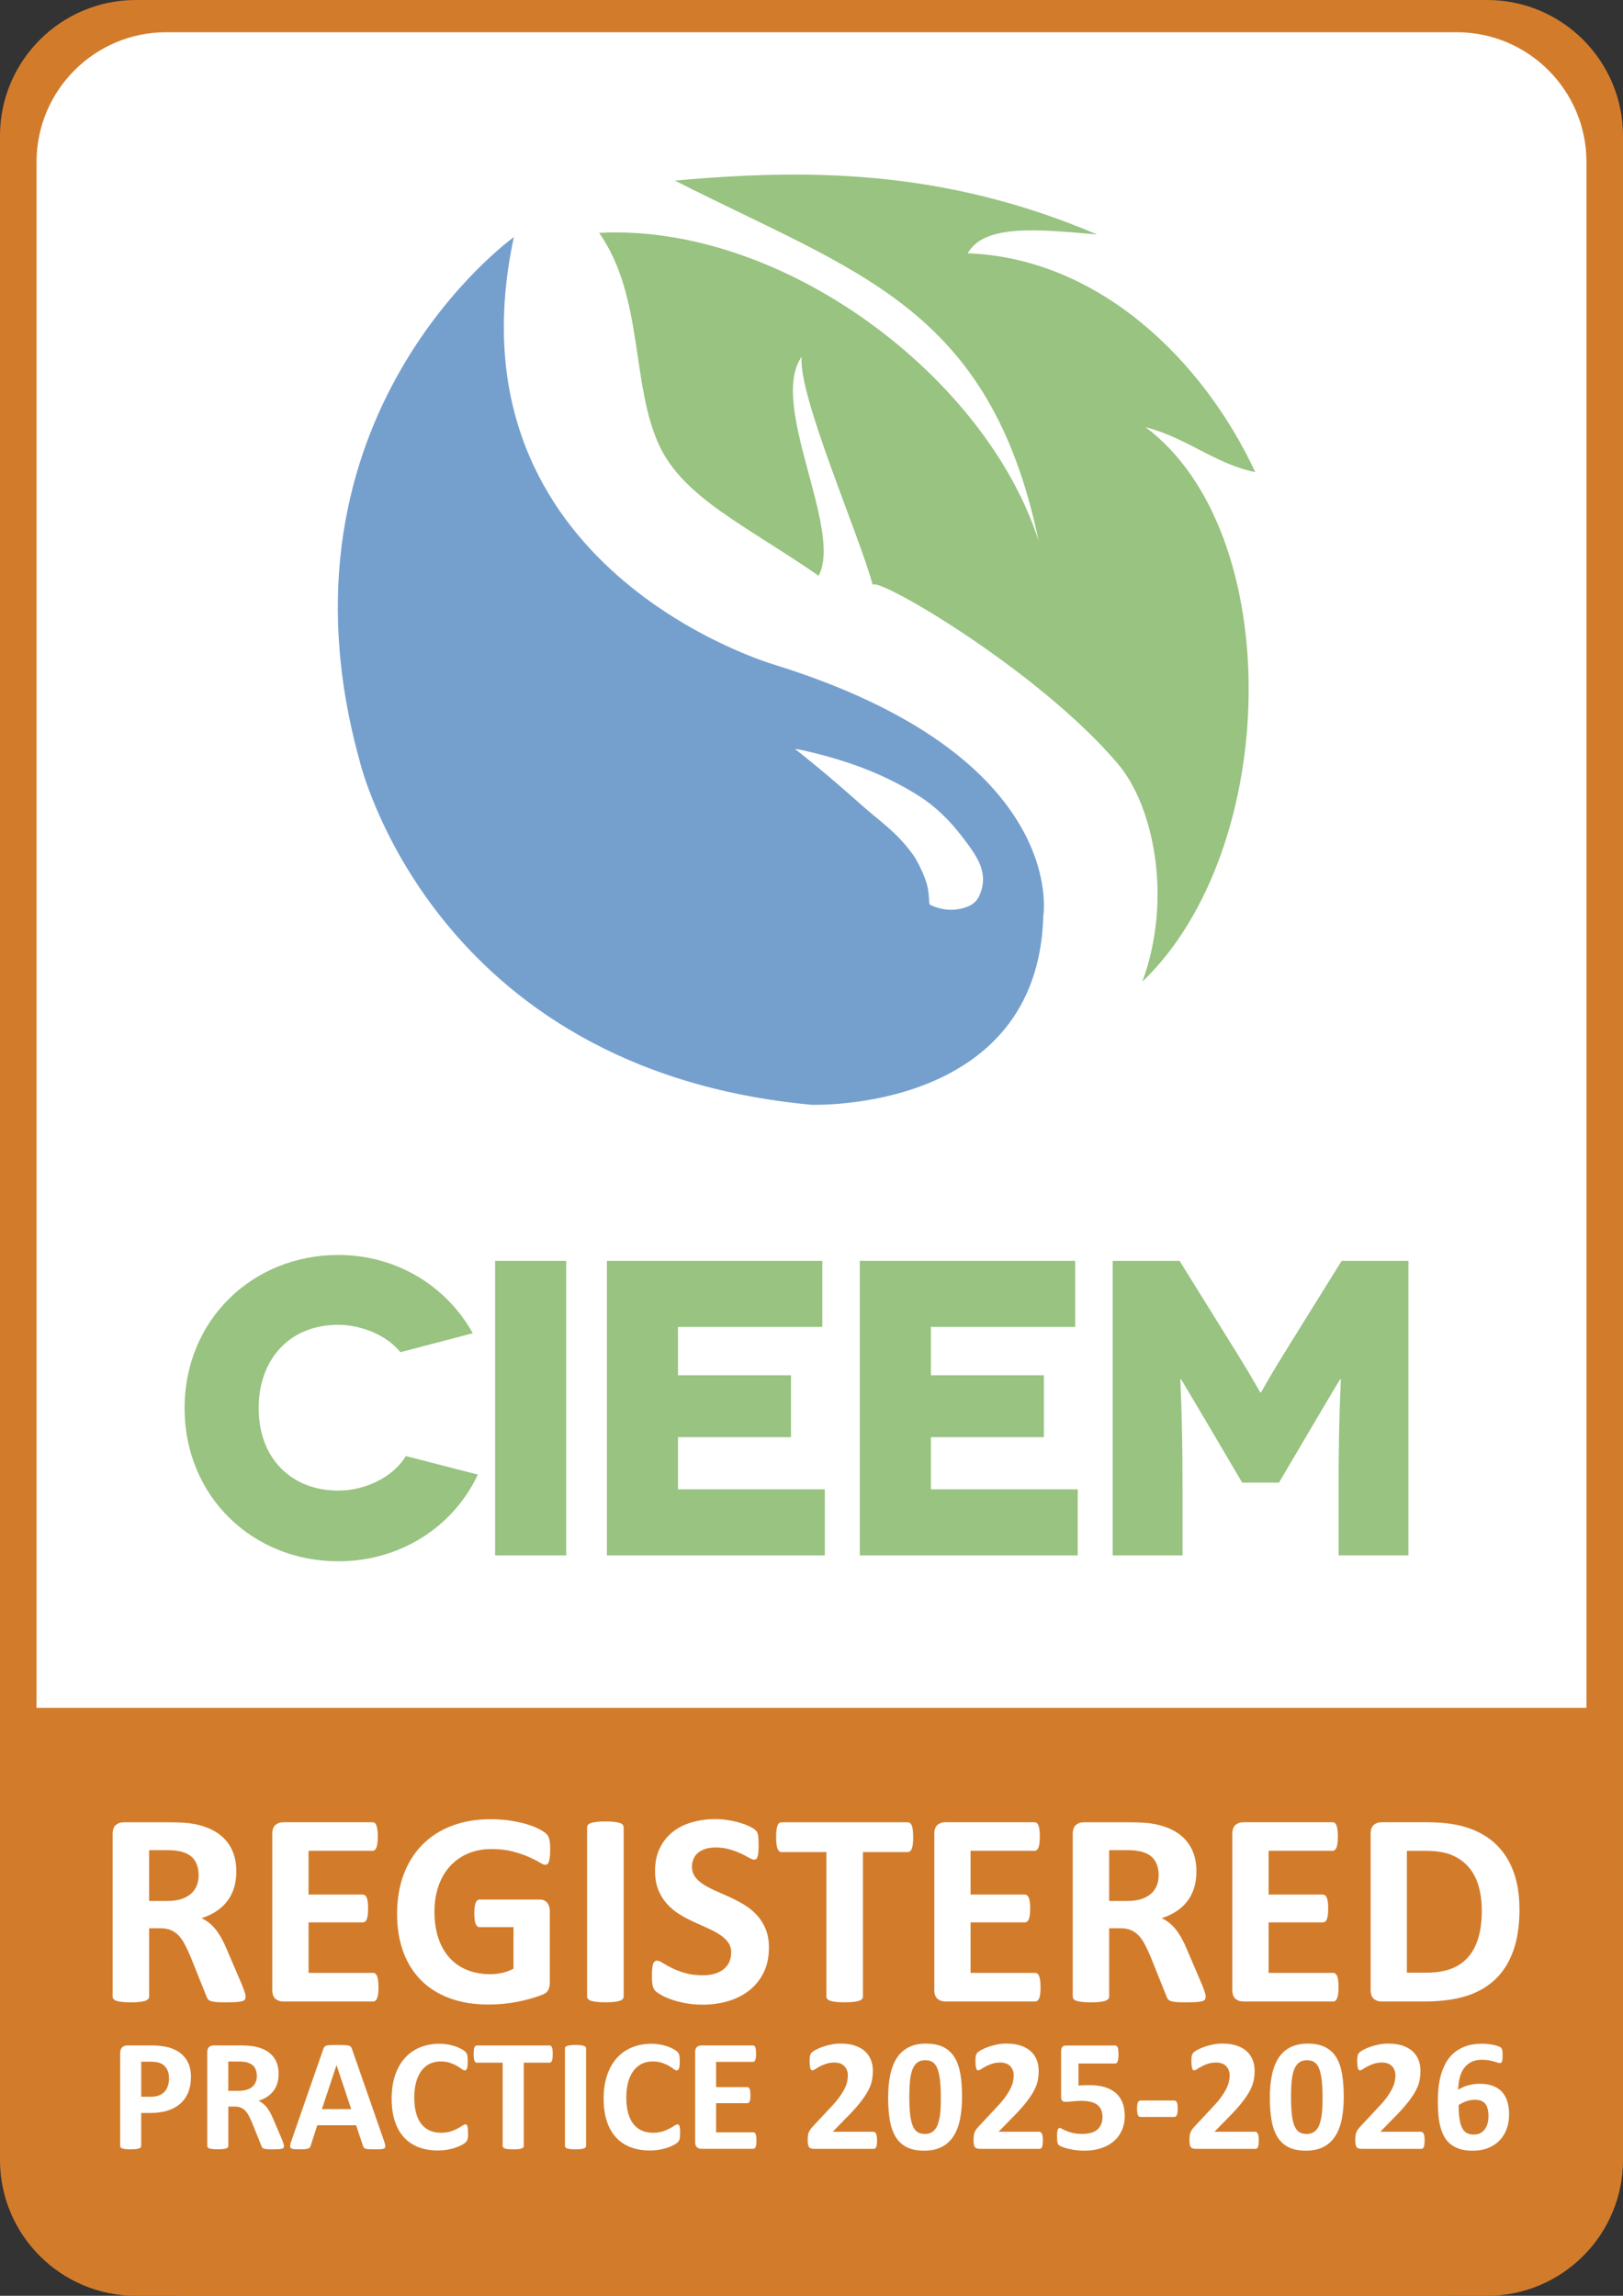 <svg id="Layer_1" data-name="Layer 1" xmlns="http://www.w3.org/2000/svg" viewBox="0 0 595.28 841.89">
  <rect x="0" y="0" width="595.28" height="841.89" fill="#333333" stroke="none"/>
  <path d="M595.28,49.83c0-27.5-22.33-49.83-49.83-49.83H49.83C22.33,0,0,22.33,0,49.83v742.23c0,27.5,22.33,49.83,49.83,49.83h495.62c27.5,0,49.83-22.33,49.83-49.83V49.83h0Z" style="fill: #d27c2b; fill-rule: evenodd;"/>
  <path d="M581.88,59.4c0-26.26-21.32-47.58-47.58-47.58H60.98c-26.26,0-47.58,21.32-47.58,47.58v723.09c0,26.26,21.32,47.58,47.58,47.58h473.31c26.26,0,47.58-21.32,47.58-47.58V59.4h0Z" style="fill: #fff; fill-rule: evenodd;"/>
  <polygon points="593.34 626.31 0 626.31 0 719.35 593.34 719.35 593.34 626.31 593.34 626.31" style="fill: #d27c2b; fill-rule: evenodd;"/>
  <path d="M595.28,698.7c0-37.44-30.39-67.83-67.83-67.83H67.83c-37.44,0-67.83,30.39-67.83,67.83v75.36c0,37.44,30.39,67.83,67.83,67.83h459.62c37.44,0,67.83-30.39,67.83-67.83v-75.36h0Z" style="fill: #d27c2b; fill-rule: evenodd;"/>
  <path d="M284.37,243.86s-122.05-34.87-95.9-156.91c0,0-91.53,65.37-56.64,191.77,0,0,26.15,113.32,165.6,126.4,0,0,83.37,3.32,85.23-69.33,0,0,9.71-58.3-98.29-91.92" style="fill: #75a0ce;"/>
  <path d="M291.5,274.61c2.56.32,5.46,1.11,7.12,1.51,5.79,1.4,11.51,3.14,17.09,5.22,7.09,2.65,13.94,5.98,20.39,9.94,6.74,4.14,12.06,9.35,16.84,15.61,5.2,6.83,9.98,12.95,6.33,21.41-.87,2.02-2.22,3.28-4.35,4.15-4.49,1.82-9.56,1.48-13.89-.72-.37-.19-.13-3.65-.96-7.07-.82-3.38-3.61-9.02-5.09-11.08-6.24-8.67-11.98-12.07-19.95-19.2-7.6-6.81-15.47-13.48-23.5-19.77" style="fill: #fff;"/>
  <path d="M223.35,94.23s140.18-18.91,205.56,127.11c0,0-21.8-119.85-196.12-141.65" style="fill: #fff;"/>
  <path d="M410.13,280.23c-29.5-34.85-89.41-69.49-90.02-65.67-4.81-18.1-27.4-69.38-26.09-83.72-12.25,17.35,15.28,63.48,6.23,80.28-26.5-18.34-49.51-28.51-58.48-47.85-10.43-22.45-5.55-54.26-22-77.88,67.22-3.52,141.82,52.59,161.19,113.01-17.97-86.25-67.02-98.35-133.4-132.18,47.16-4.2,97.65-4.65,154.84,19.77-22.31-2.01-41.42-3.76-47.46,6.89,48.15,1.83,86.33,39.23,105.46,80.24-14.63-2.93-25.2-12.66-40.25-16.47,51.59,38.48,49.66,154.68-1.16,203.34,11.37-31.05,3.83-64.77-8.86-79.75" style="fill: #98c380;"/>
  <path d="M146.87,495.85c-4.98-6.17-14.29-10.03-22.82-10.03-18.01,0-29.18,12.81-29.18,30.56,0,18.67,12.26,30.24,29.18,30.24,10.39,0,20.33-5.26,24.83-12.66l26.38,6.79c-9,19.14-28.4,31.79-51.21,31.79-31.2,0-56.34-23.61-56.34-56.16s25.15-56.17,56.34-56.17c21.42,0,39.73,11.42,49.35,28.7l-26.54,6.95h0Z" style="fill: #98c380;"/>
  <polygon points="207.67 462.36 181.59 462.36 181.59 570.38 207.67 570.38 207.67 462.36 207.67 462.36" style="fill: #98c380; fill-rule: evenodd;"/>
  <polygon points="302.53 546.15 302.53 570.38 222.6 570.38 222.6 462.36 301.6 462.36 301.6 486.59 248.67 486.59 248.67 504.33 290.11 504.33 290.11 527.02 248.67 527.02 248.67 546.15 302.53 546.15 302.53 546.15" style="fill: #98c380;"/>
  <polygon points="395.29 546.15 395.29 570.38 315.35 570.38 315.35 462.36 394.35 462.36 394.35 486.59 341.43 486.59 341.43 504.33 382.87 504.33 382.87 527.02 341.43 527.02 341.43 546.15 395.29 546.15 395.29 546.15" style="fill: #98c380;"/>
  <path d="M516.59,462.36v108.02h-25.61v-26.39c0-25.61.94-38.26.78-38.26h-.15c-.16,0-8.85,14.82-9.78,16.35l-12.73,21.61h-13.5l-12.72-21.61c-.93-1.53-9.62-16.35-9.78-16.35h-.15c-.16,0,.77,12.65.77,38.26v26.39h-25.61v-108.02h24.52l20.34,32.72c7.92,12.8,9.15,15.58,9.31,15.58h.16c.16,0,1.4-2.77,9.31-15.58l20.34-32.72h24.52Z" style="fill: #98c380;"/>
  <path d="M90.07,732.24c0,.37-.07.68-.2.94-.13.25-.46.46-.96.64-.51.17-1.25.29-2.23.35-.98.07-2.32.1-4.01.1-1.42,0-2.56-.03-3.4-.1s-1.51-.19-2.01-.38c-.49-.19-.84-.42-1.04-.71-.2-.29-.37-.63-.51-1.04l-5.89-14.67c-.71-1.66-1.4-3.13-2.08-4.42-.68-1.29-1.43-2.36-2.26-3.22-.83-.86-1.79-1.52-2.87-1.96-1.08-.44-2.34-.66-3.76-.66h-4.16v25.04c0,.34-.11.64-.33.91-.22.27-.58.49-1.09.66s-1.18.3-2.03.41c-.85.1-1.93.15-3.25.15s-2.36-.05-3.23-.15c-.86-.1-1.55-.24-2.06-.41-.51-.17-.86-.39-1.07-.66s-.31-.58-.31-.91v-59.67c0-1.49.38-2.56,1.14-3.23.76-.66,1.7-.99,2.82-.99h17.01c1.73,0,3.15.03,4.27.1,1.12.07,2.13.15,3.05.25,2.64.37,5.02,1.01,7.13,1.93s3.91,2.11,5.38,3.58c1.47,1.47,2.6,3.22,3.38,5.23.78,2.01,1.17,4.32,1.17,6.93,0,2.2-.28,4.21-.84,6.02-.56,1.81-1.38,3.43-2.46,4.85-1.08,1.42-2.42,2.66-4.01,3.71-1.59,1.05-3.4,1.9-5.43,2.54.98.47,1.9,1.05,2.77,1.73.86.68,1.68,1.5,2.44,2.46.76.97,1.48,2.07,2.16,3.3.68,1.24,1.34,2.63,1.98,4.19l5.54,12.95c.51,1.29.85,2.23,1.02,2.82.17.59.25,1.06.25,1.4h0ZM72.85,687.65c0-2.17-.49-3.99-1.47-5.48-.98-1.49-2.59-2.54-4.82-3.15-.68-.17-1.45-.3-2.31-.41-.86-.1-2.06-.15-3.58-.15h-5.99v18.64h6.8c1.9,0,3.55-.23,4.98-.69,1.42-.46,2.61-1.1,3.56-1.93.95-.83,1.66-1.82,2.13-2.97.47-1.15.71-2.44.71-3.86h0Z" style="fill: #fff;"/>
  <path d="M138.82,728.73c0,.98-.04,1.8-.13,2.46-.08.66-.21,1.19-.38,1.6-.17.41-.38.7-.63.89-.25.19-.53.28-.84.28h-33.01c-1.12,0-2.06-.33-2.82-.99-.76-.66-1.14-1.74-1.14-3.23v-57.28c0-1.49.38-2.56,1.14-3.23.76-.66,1.7-.99,2.82-.99h32.8c.3,0,.57.09.81.25.24.17.44.47.61.89.17.42.3.97.38,1.63.08.66.13,1.5.13,2.51,0,.95-.04,1.75-.13,2.41-.08.66-.21,1.19-.38,1.6-.17.41-.37.7-.61.89s-.51.28-.81.28h-23.46v16.05h19.85c.31,0,.58.09.84.28.25.19.47.47.64.86.17.39.3.91.38,1.57.08.66.13,1.46.13,2.41s-.04,1.79-.13,2.44c-.09.64-.21,1.16-.38,1.55-.17.39-.38.67-.64.84-.25.17-.53.25-.84.25h-19.85v18.53h23.66c.3,0,.58.09.84.28.25.19.46.48.63.89.17.41.3.94.38,1.6.08.66.13,1.48.13,2.46h0Z" style="fill: #fff;"/>
  <path d="M201.79,678.46c0,.98-.04,1.83-.13,2.54-.08.71-.2,1.28-.35,1.7-.15.42-.34.72-.56.89-.22.17-.48.25-.79.25-.44,0-1.15-.3-2.13-.91-.98-.61-2.28-1.27-3.91-1.98-1.62-.71-3.56-1.37-5.81-1.98-2.25-.61-4.87-.91-7.85-.91-3.18,0-6.06.55-8.63,1.65-2.57,1.1-4.77,2.66-6.6,4.67-1.83,2.01-3.23,4.44-4.21,7.26-.98,2.83-1.47,5.95-1.47,9.37,0,3.76.5,7.07,1.5,9.93,1,2.86,2.4,5.26,4.19,7.18,1.79,1.93,3.95,3.39,6.47,4.37,2.52.98,5.31,1.47,8.35,1.47,1.49,0,2.96-.17,4.42-.51,1.46-.34,2.81-.85,4.06-1.52v-15.23h-12.44c-.61,0-1.08-.38-1.42-1.14-.34-.76-.51-2.06-.51-3.89,0-.95.04-1.74.13-2.39.08-.64.21-1.16.38-1.55.17-.39.37-.68.61-.86.24-.19.51-.28.81-.28h22.19c.54,0,1.02.09,1.45.28.42.19.8.47,1.12.84.32.37.57.82.74,1.35.17.52.25,1.13.25,1.8v26.15c0,1.02-.18,1.9-.53,2.67-.36.76-1.08,1.36-2.18,1.8-1.1.44-2.46.9-4.09,1.37-1.62.47-3.31.88-5.05,1.22-1.74.34-3.5.59-5.28.76-1.78.17-3.56.25-5.36.25-5.25,0-9.94-.75-14.09-2.26-4.15-1.51-7.66-3.69-10.54-6.55-2.88-2.86-5.08-6.35-6.6-10.46-1.52-4.11-2.29-8.78-2.29-13.99s.81-10.22,2.44-14.5c1.62-4.28,3.93-7.92,6.91-10.92,2.98-3,6.58-5.29,10.79-6.88,4.21-1.59,8.91-2.39,14.09-2.39,2.84,0,5.43.19,7.77.58,2.34.39,4.38.86,6.12,1.42,1.74.56,3.19,1.16,4.34,1.8,1.15.64,1.95,1.2,2.41,1.68.46.47.79,1.14.99,2.01.2.86.3,2.14.3,3.83h0Z" style="fill: #fff;"/>
  <path d="M228.75,732.13c0,.34-.11.64-.33.91-.22.27-.58.49-1.09.66-.51.17-1.18.3-2.03.41-.85.1-1.93.15-3.25.15s-2.36-.05-3.23-.15c-.86-.1-1.55-.24-2.06-.41-.51-.17-.87-.39-1.09-.66-.22-.27-.33-.58-.33-.91v-62.05c0-.34.11-.64.33-.91.22-.27.59-.49,1.12-.66.52-.17,1.21-.3,2.06-.41.85-.1,1.91-.15,3.2-.15s2.4.05,3.25.15c.85.1,1.52.24,2.03.41.51.17.87.39,1.09.66.22.27.33.58.33.91v62.05h0Z" style="fill: #fff;"/>
  <path d="M282.02,714.26c0,3.45-.64,6.48-1.93,9.09-1.29,2.61-3.03,4.78-5.23,6.52-2.2,1.74-4.77,3.06-7.72,3.94-2.95.88-6.09,1.32-9.45,1.32-2.27,0-4.37-.19-6.32-.56-1.95-.37-3.67-.82-5.15-1.35-1.49-.52-2.73-1.08-3.73-1.65-1-.58-1.72-1.08-2.16-1.52-.44-.44-.75-1.07-.94-1.9-.19-.83-.28-2.02-.28-3.58,0-1.05.03-1.93.1-2.64.07-.71.18-1.29.33-1.73.15-.44.36-.75.61-.94.25-.19.55-.28.89-.28.47,0,1.14.28,2.01.84.86.56,1.97,1.18,3.33,1.85,1.35.68,2.97,1.3,4.85,1.85,1.88.56,4.05.84,6.53.84,1.62,0,3.08-.19,4.37-.58,1.29-.39,2.38-.94,3.28-1.65.9-.71,1.58-1.59,2.06-2.64.47-1.05.71-2.22.71-3.5,0-1.49-.41-2.77-1.22-3.83-.81-1.07-1.87-2.02-3.17-2.84-1.3-.83-2.79-1.61-4.44-2.34s-3.37-1.5-5.13-2.31c-1.76-.81-3.47-1.73-5.13-2.77-1.66-1.03-3.14-2.27-4.44-3.71-1.3-1.44-2.36-3.14-3.17-5.1-.81-1.96-1.22-4.32-1.22-7.06,0-3.15.58-5.92,1.75-8.3,1.17-2.39,2.74-4.37,4.72-5.94,1.98-1.57,4.32-2.75,7.01-3.53,2.69-.78,5.54-1.17,8.56-1.17,1.56,0,3.11.12,4.67.36,1.56.24,3.01.56,4.37.96,1.35.41,2.56.86,3.6,1.37,1.05.51,1.74.93,2.08,1.27.34.34.57.63.69.86.12.24.22.55.3.94.09.39.14.88.18,1.47.03.59.05,1.33.05,2.21,0,.98-.02,1.81-.08,2.49-.05.68-.14,1.23-.25,1.68-.12.44-.29.76-.51.96-.22.2-.52.3-.89.3s-.96-.24-1.78-.71c-.81-.47-1.81-.99-3-1.55-1.18-.56-2.56-1.07-4.11-1.52-1.56-.46-3.27-.69-5.13-.69-1.46,0-2.72.18-3.81.53-1.08.36-1.99.85-2.72,1.47-.73.63-1.27,1.38-1.63,2.26-.35.88-.53,1.81-.53,2.79,0,1.46.4,2.72,1.19,3.78.79,1.07,1.86,2.01,3.2,2.84,1.34.83,2.85,1.61,4.54,2.34,1.69.73,3.42,1.5,5.18,2.31,1.76.81,3.49,1.73,5.18,2.77,1.69,1.03,3.2,2.27,4.52,3.71,1.32,1.44,2.39,3.13,3.2,5.08.81,1.95,1.22,4.24,1.22,6.88h0Z" style="fill: #fff;"/>
  <path d="M334.94,673.74c0,.98-.04,1.82-.13,2.51-.08.69-.21,1.25-.38,1.68-.17.42-.38.74-.63.94-.25.2-.53.3-.84.3h-16.45v52.96c0,.34-.11.64-.33.91-.22.27-.58.49-1.09.66-.51.17-1.19.3-2.06.41-.86.1-1.94.15-3.23.15s-2.36-.05-3.22-.15c-.86-.1-1.55-.24-2.06-.41-.51-.17-.87-.39-1.09-.66-.22-.27-.33-.58-.33-.91v-52.96h-16.45c-.34,0-.63-.1-.86-.3-.24-.2-.44-.52-.61-.94-.17-.42-.3-.98-.38-1.68-.08-.69-.13-1.53-.13-2.51s.04-1.88.13-2.59c.08-.71.21-1.28.38-1.7.17-.42.37-.73.61-.91.24-.19.52-.28.86-.28h46.31c.31,0,.58.09.84.28.25.19.47.49.63.91.17.42.3.99.38,1.7.08.71.13,1.57.13,2.59h0Z" style="fill: #fff;"/>
  <path d="M381.65,728.73c0,.98-.04,1.8-.13,2.46-.08.66-.21,1.19-.38,1.6-.17.41-.38.7-.64.89-.25.19-.53.28-.84.28h-33.01c-1.12,0-2.06-.33-2.82-.99-.76-.66-1.14-1.74-1.14-3.23v-57.28c0-1.49.38-2.56,1.14-3.23.76-.66,1.7-.99,2.82-.99h32.8c.3,0,.57.09.81.25.24.17.44.47.61.89.17.42.3.97.38,1.63.08.66.13,1.5.13,2.51,0,.95-.04,1.75-.13,2.41-.08.66-.21,1.19-.38,1.6-.17.41-.37.7-.61.89-.24.19-.51.28-.81.28h-23.46v16.05h19.86c.3,0,.58.09.84.28.25.19.47.47.64.86.17.39.3.91.38,1.57.08.66.13,1.46.13,2.41s-.04,1.79-.13,2.44c-.08.64-.21,1.16-.38,1.55-.17.39-.38.67-.64.84-.25.17-.53.25-.84.25h-19.86v18.53h23.66c.31,0,.58.09.84.28.25.19.46.48.64.89.17.41.3.94.38,1.6.08.66.13,1.48.13,2.46h0Z" style="fill: #fff;"/>
  <path d="M442.19,732.24c0,.37-.07.68-.2.94-.14.25-.46.46-.96.64-.51.17-1.25.29-2.23.35-.98.07-2.32.1-4.01.1-1.42,0-2.56-.03-3.4-.1-.85-.07-1.51-.19-2.01-.38-.49-.19-.84-.42-1.04-.71-.2-.29-.37-.63-.51-1.04l-5.89-14.67c-.71-1.66-1.41-3.13-2.08-4.42-.68-1.29-1.43-2.36-2.26-3.22-.83-.86-1.79-1.52-2.87-1.96-1.08-.44-2.34-.66-3.76-.66h-4.16v25.04c0,.34-.11.64-.33.91s-.58.49-1.09.66-1.18.3-2.03.41c-.85.1-1.93.15-3.25.15s-2.36-.05-3.22-.15c-.86-.1-1.55-.24-2.06-.41s-.86-.39-1.07-.66-.3-.58-.3-.91v-59.67c0-1.49.38-2.56,1.14-3.23.76-.66,1.7-.99,2.82-.99h17.01c1.73,0,3.15.03,4.27.1,1.12.07,2.13.15,3.05.25,2.64.37,5.02,1.01,7.14,1.93,2.11.91,3.91,2.11,5.38,3.58s2.6,3.22,3.38,5.23c.78,2.01,1.17,4.32,1.17,6.93,0,2.2-.28,4.21-.84,6.02-.56,1.81-1.38,3.43-2.46,4.85-1.08,1.42-2.42,2.66-4.01,3.71-1.59,1.05-3.4,1.9-5.43,2.54.98.47,1.9,1.05,2.77,1.73.86.68,1.68,1.5,2.44,2.46.76.97,1.48,2.07,2.16,3.3.68,1.24,1.34,2.63,1.98,4.19l5.54,12.95c.51,1.29.85,2.23,1.02,2.82.17.59.25,1.06.25,1.4h0ZM424.97,687.65c0-2.17-.49-3.99-1.47-5.48-.98-1.49-2.59-2.54-4.82-3.15-.68-.17-1.45-.3-2.31-.41-.86-.1-2.06-.15-3.58-.15h-5.99v18.64h6.8c1.9,0,3.55-.23,4.98-.69,1.42-.46,2.61-1.1,3.55-1.93.95-.83,1.66-1.82,2.13-2.97.47-1.15.71-2.44.71-3.86h0Z" style="fill: #fff;"/>
  <path d="M490.94,728.73c0,.98-.04,1.8-.13,2.46-.08.66-.21,1.19-.38,1.6-.17.41-.38.7-.63.89-.25.19-.53.28-.84.28h-33.01c-1.12,0-2.06-.33-2.82-.99-.76-.66-1.14-1.74-1.14-3.23v-57.28c0-1.49.38-2.56,1.14-3.23.76-.66,1.7-.99,2.82-.99h32.81c.31,0,.58.09.81.25.24.17.44.47.61.89.17.42.3.97.38,1.63.08.66.13,1.5.13,2.51,0,.95-.04,1.75-.13,2.41-.08.66-.21,1.19-.38,1.6-.17.41-.37.7-.61.89-.24.19-.51.28-.81.28h-23.46v16.05h19.86c.3,0,.58.09.84.28.25.19.47.47.64.86.17.39.3.91.38,1.57s.13,1.46.13,2.41-.04,1.79-.13,2.44c-.09.64-.21,1.16-.38,1.55-.17.39-.38.67-.64.84-.25.17-.53.25-.84.25h-19.86v18.53h23.66c.3,0,.58.09.84.28.25.19.47.48.63.89.17.41.3.94.38,1.6.08.66.13,1.48.13,2.46h0Z" style="fill: #fff;"/>
  <path d="M557.31,700.14c0,6.03-.79,11.18-2.36,15.46-1.57,4.28-3.83,7.78-6.78,10.49-2.95,2.71-6.52,4.7-10.74,5.97-4.22,1.27-9.23,1.9-15.06,1.9h-15.69c-1.12,0-2.06-.33-2.82-.99-.76-.66-1.14-1.74-1.14-3.23v-57.28c0-1.49.38-2.56,1.14-3.23.76-.66,1.7-.99,2.82-.99h16.86c5.86,0,10.82.69,14.9,2.06,4.08,1.37,7.52,3.4,10.31,6.09,2.79,2.69,4.92,6.02,6.37,9.98,1.46,3.96,2.18,8.55,2.18,13.76h0ZM543.49,700.6c0-3.12-.36-6.01-1.09-8.68-.73-2.67-1.9-4.99-3.5-6.96-1.61-1.96-3.67-3.49-6.2-4.6-2.52-1.1-5.83-1.65-9.93-1.65h-6.75v44.69h6.96c3.66,0,6.74-.47,9.24-1.42,2.51-.95,4.6-2.38,6.27-4.29,1.68-1.91,2.93-4.29,3.76-7.14.83-2.84,1.24-6.16,1.24-9.95h0Z" style="fill: #fff;"/>
  <path d="M70.04,761.61c0,2.13-.33,4.01-1,5.65-.66,1.64-1.63,3.02-2.9,4.15-1.27,1.12-2.83,1.98-4.67,2.56-1.85.59-4.02.88-6.52.88h-3.16v12.1c0,.2-.06.37-.19.53-.13.16-.34.28-.63.38-.29.1-.68.18-1.17.23-.49.06-1.11.09-1.88.09s-1.36-.03-1.86-.09c-.5-.06-.89-.14-1.19-.23-.29-.1-.5-.22-.61-.38-.12-.16-.18-.33-.18-.53v-34.1c0-.92.24-1.61.72-2.07.48-.46,1.11-.69,1.89-.69h8.94c.9,0,1.75.03,2.56.1.81.07,1.78.21,2.92.44,1.13.23,2.28.64,3.44,1.24,1.16.61,2.15,1.37,2.97,2.3.82.93,1.45,2.01,1.88,3.25.43,1.24.65,2.63.65,4.17h0ZM61.99,762.16c0-1.33-.23-2.42-.7-3.28-.47-.86-1.04-1.49-1.73-1.9-.68-.41-1.4-.67-2.15-.78-.75-.11-1.53-.16-2.33-.16h-3.28v12.86h3.46c1.23,0,2.26-.17,3.09-.5.83-.33,1.51-.8,2.04-1.39.53-.6.93-1.31,1.2-2.14.27-.83.41-1.73.41-2.71h0Z" style="fill: #fff;"/>
  <path d="M104.15,787.01c0,.22-.04.4-.12.54-.08.15-.26.27-.56.37-.29.1-.72.17-1.29.2-.57.04-1.34.06-2.31.06-.82,0-1.47-.02-1.96-.06-.49-.04-.87-.11-1.16-.22-.28-.11-.48-.24-.6-.41-.12-.17-.22-.37-.29-.6l-3.4-8.47c-.41-.96-.81-1.81-1.2-2.55-.39-.74-.82-1.36-1.3-1.86-.48-.5-1.03-.87-1.65-1.13-.63-.25-1.35-.38-2.17-.38h-2.4v14.44c0,.2-.06.37-.19.53-.13.16-.34.28-.63.38-.29.1-.68.18-1.17.23-.49.06-1.11.09-1.88.09s-1.36-.03-1.86-.09c-.5-.06-.89-.14-1.19-.23-.29-.1-.5-.22-.62-.38-.12-.16-.18-.33-.18-.53v-34.42c0-.86.22-1.48.66-1.86.44-.38.98-.57,1.63-.57h9.81c1,0,1.82.02,2.46.06.65.04,1.23.09,1.76.15,1.52.21,2.89.59,4.12,1.11,1.22.53,2.26,1.22,3.11,2.07.85.85,1.5,1.85,1.95,3.02.45,1.16.67,2.5.67,4,0,1.27-.16,2.43-.48,3.47-.32,1.04-.8,1.98-1.42,2.8-.62.82-1.4,1.53-2.31,2.14-.92.61-1.96,1.09-3.14,1.46.57.27,1.1.61,1.6,1,.5.39.97.86,1.41,1.42.44.56.86,1.19,1.25,1.9.39.71.77,1.52,1.14,2.42l3.19,7.47c.29.74.49,1.28.59,1.62.1.34.15.61.15.81h0ZM94.21,761.28c0-1.25-.28-2.3-.85-3.17-.57-.86-1.49-1.46-2.78-1.82-.39-.1-.84-.18-1.33-.23-.5-.06-1.19-.09-2.07-.09h-3.46v10.75h3.93c1.09,0,2.05-.13,2.87-.4.82-.26,1.5-.63,2.05-1.11.55-.48.96-1.05,1.23-1.71.27-.66.41-1.41.41-2.23h0Z" style="fill: #fff;"/>
  <path d="M140.86,785.13c.23.7.38,1.26.44,1.67.06.41-.02.72-.23.92-.22.2-.6.33-1.14.38-.55.05-1.3.07-2.26.07s-1.77-.02-2.33-.04c-.56-.03-.98-.09-1.27-.18s-.5-.21-.62-.37c-.12-.16-.21-.36-.29-.61l-2.55-7.62h-14.24l-2.4,7.41c-.08.27-.18.5-.31.69-.13.19-.33.33-.61.44-.28.11-.68.18-1.2.22-.52.04-1.2.06-2.04.06-.9,0-1.6-.03-2.11-.09-.51-.06-.86-.2-1.06-.43-.19-.22-.26-.54-.2-.95.06-.41.2-.96.44-1.64l11.69-33.63c.12-.33.25-.6.41-.81.16-.2.4-.36.75-.47.34-.11.82-.18,1.42-.2.6-.03,1.41-.04,2.4-.04,1.15,0,2.07.02,2.75.04.68.03,1.22.1,1.6.2.38.11.65.27.82.48.17.21.31.51.42.88l11.72,33.6h0ZM123.45,757.33h-.03l-5.36,16.11h10.75l-5.36-16.11h0Z" style="fill: #fff;"/>
  <path d="M171.68,782.26c0,.49-.01.9-.04,1.24-.03.34-.07.64-.13.88-.06.24-.14.45-.23.63-.1.18-.25.38-.47.6-.21.22-.63.51-1.24.86-.62.35-1.37.69-2.26,1.01-.89.32-1.9.59-3.05.8-1.14.22-2.38.32-3.71.32-2.6,0-4.94-.4-7.03-1.2-2.09-.8-3.87-2-5.33-3.59-1.46-1.59-2.59-3.58-3.37-5.96-.78-2.38-1.17-5.16-1.17-8.32s.43-6.08,1.29-8.58c.86-2.5,2.06-4.6,3.6-6.3,1.54-1.7,3.39-2.99,5.55-3.87,2.16-.88,4.54-1.32,7.13-1.32,1.06,0,2.07.09,3.05.26.98.17,1.88.4,2.71.69.83.28,1.58.61,2.24.98.66.37,1.13.69,1.39.95.26.26.44.48.54.66.1.18.18.4.23.67.06.27.1.6.13.97.03.37.04.83.04,1.38,0,.59-.02,1.08-.06,1.49-.04.41-.11.74-.21,1-.1.25-.21.44-.35.56-.14.12-.29.18-.47.18-.29,0-.66-.17-1.11-.51-.45-.34-1.03-.72-1.74-1.14-.71-.42-1.56-.8-2.55-1.14-.99-.34-2.16-.51-3.53-.51-1.5,0-2.85.31-4.03.92-1.18.62-2.19,1.49-3.02,2.64-.83,1.14-1.46,2.52-1.89,4.15-.43,1.62-.65,3.45-.65,5.48,0,2.23.23,4.15.69,5.79.46,1.63,1.11,2.97,1.96,4.03.85,1.05,1.88,1.84,3.08,2.36,1.2.52,2.55.78,4.06.78,1.37,0,2.55-.16,3.54-.48,1-.32,1.85-.68,2.56-1.07.71-.39,1.3-.74,1.76-1.05.46-.31.82-.47,1.07-.47.2,0,.35.04.47.12.12.08.21.24.29.47.08.23.14.56.17.98.04.42.06.98.06,1.68h0Z" style="fill: #fff;"/>
  <path d="M202.73,753.26c0,.57-.02,1.05-.07,1.45-.05.4-.12.72-.22.97-.1.24-.22.43-.37.54-.15.12-.31.18-.48.18h-9.49v30.56c0,.2-.06.37-.19.53s-.34.28-.63.38c-.29.1-.69.18-1.19.23-.5.06-1.12.09-1.86.09s-1.36-.03-1.86-.09c-.5-.06-.89-.14-1.19-.23-.29-.1-.5-.22-.63-.38-.13-.16-.19-.33-.19-.53v-30.56h-9.49c-.2,0-.36-.06-.5-.18-.14-.12-.25-.3-.35-.54-.1-.24-.17-.57-.22-.97-.05-.4-.07-.88-.07-1.45s.02-1.08.07-1.49c.05-.41.12-.74.22-.98.1-.24.21-.42.35-.53.14-.11.3-.16.5-.16h26.72c.18,0,.34.05.48.16.15.11.27.28.37.53.1.24.17.57.22.98.05.41.07.91.07,1.49h0Z" style="fill: #fff;"/>
  <path d="M214.95,786.95c0,.2-.06.37-.19.53s-.34.28-.63.38c-.29.1-.68.18-1.17.23-.49.06-1.11.09-1.88.09s-1.36-.03-1.86-.09c-.5-.06-.89-.14-1.19-.23-.29-.1-.5-.22-.63-.38-.13-.16-.19-.33-.19-.53v-35.8c0-.2.06-.37.19-.53.13-.16.34-.28.65-.38.3-.1.7-.18,1.19-.24.49-.06,1.1-.09,1.85-.09s1.39.03,1.88.09c.49.06.88.14,1.17.24.29.1.5.22.63.38.13.16.19.33.19.53v35.8h0Z" style="fill: #fff;"/>
  <path d="M249.43,782.26c0,.49-.01.9-.04,1.24-.03.34-.07.64-.13.88-.06.24-.14.45-.23.63-.1.18-.25.38-.47.6-.22.22-.63.51-1.24.86-.62.35-1.37.69-2.26,1.01-.89.32-1.9.59-3.05.8-1.14.22-2.38.32-3.71.32-2.6,0-4.94-.4-7.03-1.2-2.09-.8-3.87-2-5.33-3.59-1.47-1.59-2.59-3.58-3.37-5.96-.78-2.38-1.17-5.16-1.17-8.32s.43-6.08,1.29-8.58c.86-2.5,2.06-4.6,3.6-6.3,1.54-1.7,3.39-2.99,5.55-3.87s4.54-1.32,7.13-1.32c1.05,0,2.07.09,3.05.26.98.17,1.88.4,2.71.69.83.28,1.58.61,2.24.98.66.37,1.13.69,1.39.95.26.26.44.48.54.66.1.18.18.4.24.67.06.27.1.6.13.97.03.37.04.83.04,1.38,0,.59-.02,1.08-.06,1.49-.04.41-.11.74-.2,1-.1.25-.21.44-.35.56-.14.12-.29.18-.47.18-.29,0-.66-.17-1.11-.51-.45-.34-1.03-.72-1.74-1.14-.71-.42-1.56-.8-2.55-1.14-.99-.34-2.16-.51-3.53-.51-1.5,0-2.85.31-4.03.92-1.18.62-2.19,1.49-3.02,2.64-.83,1.14-1.46,2.52-1.89,4.15-.43,1.62-.65,3.45-.65,5.48,0,2.23.23,4.15.69,5.79.46,1.63,1.11,2.97,1.96,4.03.85,1.05,1.88,1.84,3.08,2.36,1.2.52,2.55.78,4.06.78,1.37,0,2.55-.16,3.55-.48,1-.32,1.85-.68,2.56-1.07.71-.39,1.3-.74,1.76-1.05.46-.31.82-.47,1.07-.47.19,0,.35.04.47.12.12.08.21.24.29.47.08.23.14.56.18.98.04.42.06.98.06,1.68h0Z" style="fill: #fff;"/>
  <path d="M277.44,784.98c0,.57-.02,1.04-.07,1.42-.05.38-.12.69-.22.92-.1.24-.22.41-.37.51-.15.11-.31.16-.48.16h-19.04c-.64,0-1.19-.19-1.63-.57-.44-.38-.66-1-.66-1.86v-33.05c0-.86.22-1.48.66-1.86.44-.38.98-.57,1.63-.57h18.93c.18,0,.33.05.47.15.14.1.25.27.35.51.1.24.17.56.22.94.05.38.07.86.07,1.45,0,.55-.02,1.01-.07,1.39-.05.38-.12.69-.22.92-.1.24-.21.41-.35.51-.14.11-.29.16-.47.16h-13.54v9.26h11.45c.18,0,.34.05.48.16.15.11.27.27.37.5.1.23.17.53.22.91.05.38.07.85.07,1.39s-.02,1.04-.07,1.41c-.05.37-.12.67-.22.89-.1.22-.22.39-.37.48-.15.1-.31.15-.48.15h-11.45v10.69h13.65c.18,0,.34.05.48.16.15.11.27.28.37.51.1.23.17.54.22.92.05.38.07.85.07,1.42h0Z" style="fill: #fff;"/>
  <path d="M321.68,784.87c0,.57-.03,1.05-.07,1.45-.05.4-.12.73-.22.98-.1.25-.23.43-.38.54-.16.11-.33.16-.53.16h-21.8c-.43,0-.8-.04-1.11-.12-.31-.08-.57-.23-.76-.45-.2-.23-.34-.55-.43-.98-.09-.43-.13-.99-.13-1.67,0-.64.03-1.2.09-1.66.06-.46.17-.87.32-1.23.16-.36.36-.71.6-1.05.24-.34.56-.72.95-1.13l6.56-7.03c1.31-1.37,2.36-2.61,3.16-3.74.8-1.12,1.42-2.15,1.88-3.08.45-.93.76-1.78.92-2.56.17-.78.25-1.52.25-2.23,0-.64-.1-1.25-.31-1.83-.2-.58-.51-1.08-.91-1.51-.4-.43-.9-.77-1.51-1.01-.61-.24-1.32-.37-2.14-.37-1.15,0-2.17.15-3.06.44-.89.29-1.67.62-2.34.98-.67.36-1.23.69-1.68,1-.45.3-.8.45-1.05.45-.18,0-.33-.06-.45-.18-.13-.12-.23-.31-.31-.59-.08-.27-.14-.64-.19-1.1-.05-.46-.07-1.02-.07-1.68,0-.45.01-.83.04-1.13.03-.3.07-.57.13-.79.06-.23.14-.42.23-.59.1-.17.27-.37.51-.6.24-.23.69-.53,1.35-.89.65-.36,1.46-.71,2.42-1.06.96-.34,2.01-.63,3.16-.86,1.15-.24,2.35-.35,3.6-.35,1.97,0,3.7.25,5.17.75,1.47.5,2.7,1.19,3.68,2.08.98.89,1.7,1.94,2.18,3.16.48,1.22.72,2.54.72,3.94,0,1.23-.12,2.44-.35,3.63-.23,1.19-.72,2.48-1.47,3.85-.74,1.38-1.79,2.9-3.13,4.57-1.35,1.67-3.13,3.61-5.36,5.82l-4.42,4.54h14.94c.19,0,.38.06.54.18.17.12.31.3.42.54.12.24.2.57.26.97.06.4.09.87.09,1.42h0Z" style="fill: #fff;"/>
  <path d="M352.85,768.9c0,3.03-.24,5.76-.73,8.2-.49,2.44-1.28,4.52-2.39,6.24-1.1,1.72-2.54,3.04-4.31,3.95-1.77.92-3.93,1.38-6.49,1.38s-4.75-.44-6.45-1.33c-1.7-.89-3.05-2.17-4.04-3.84-1-1.67-1.69-3.71-2.09-6.12-.4-2.41-.6-5.14-.6-8.19s.25-5.74.75-8.19c.5-2.45,1.3-4.54,2.4-6.26,1.1-1.72,2.54-3.04,4.31-3.95,1.77-.92,3.92-1.38,6.46-1.38s4.75.45,6.46,1.33c1.71.89,3.06,2.17,4.06,3.84,1,1.67,1.69,3.71,2.08,6.12.39,2.41.59,5.14.59,8.19h0ZM345.08,769.28c0-1.8-.05-3.38-.15-4.76-.1-1.38-.25-2.57-.45-3.59-.2-1.02-.46-1.88-.76-2.58-.3-.7-.67-1.27-1.1-1.69-.43-.42-.92-.72-1.46-.89-.55-.18-1.15-.26-1.82-.26-1.15,0-2.11.28-2.86.83-.75.56-1.35,1.39-1.79,2.51-.44,1.11-.75,2.5-.92,4.16-.17,1.66-.26,3.59-.26,5.8,0,2.7.11,4.93.32,6.69.22,1.77.55,3.17,1.01,4.22.46,1.04,1.05,1.78,1.77,2.2.72.42,1.59.63,2.61.63.76,0,1.43-.12,2.02-.37.59-.24,1.1-.61,1.54-1.1.44-.49.81-1.1,1.1-1.85.29-.74.53-1.6.72-2.58.18-.98.31-2.08.38-3.31.07-1.23.1-2.59.1-4.07h0Z" style="fill: #fff;"/>
  <path d="M382.5,784.87c0,.57-.02,1.05-.07,1.45-.05.4-.12.73-.22.98-.1.25-.22.43-.38.54-.16.11-.33.16-.53.16h-21.8c-.43,0-.8-.04-1.11-.12-.31-.08-.57-.23-.76-.45s-.34-.55-.42-.98c-.09-.43-.13-.99-.13-1.67,0-.64.03-1.2.09-1.66.06-.46.17-.87.32-1.23.16-.36.36-.71.6-1.05s.56-.72.95-1.13l6.56-7.03c1.31-1.37,2.36-2.61,3.16-3.74.8-1.12,1.43-2.15,1.88-3.08.45-.93.76-1.78.92-2.56.17-.78.25-1.52.25-2.23,0-.64-.1-1.25-.31-1.83-.21-.58-.51-1.08-.91-1.51-.4-.43-.9-.77-1.51-1.01-.61-.24-1.32-.37-2.14-.37-1.15,0-2.17.15-3.06.44-.89.29-1.67.62-2.34.98-.67.36-1.23.69-1.68,1-.45.3-.8.45-1.06.45-.18,0-.33-.06-.45-.18-.13-.12-.23-.31-.31-.59-.08-.27-.14-.64-.19-1.1-.05-.46-.07-1.02-.07-1.68,0-.45.01-.83.04-1.13.03-.3.07-.57.13-.79.06-.23.14-.42.23-.59.1-.17.27-.37.51-.6.24-.23.69-.53,1.35-.89.65-.36,1.46-.71,2.42-1.06.96-.34,2.01-.63,3.16-.86,1.15-.24,2.35-.35,3.6-.35,1.97,0,3.7.25,5.17.75,1.47.5,2.7,1.19,3.68,2.08.98.89,1.7,1.94,2.18,3.16.48,1.22.72,2.54.72,3.94,0,1.23-.12,2.44-.35,3.63-.23,1.19-.72,2.48-1.46,3.85-.74,1.38-1.79,2.9-3.13,4.57-1.35,1.67-3.14,3.61-5.36,5.82l-4.42,4.54h14.94c.19,0,.38.06.54.18.17.12.31.3.42.54.12.24.21.57.26.97.06.4.09.87.09,1.42h0Z" style="fill: #fff;"/>
  <path d="M412.55,775.7c0,2.05-.36,3.88-1.07,5.49-.71,1.61-1.72,2.97-3.02,4.07-1.3,1.1-2.86,1.95-4.69,2.53-1.83.59-3.85.88-6.08.88-1.17,0-2.29-.07-3.34-.22-1.05-.15-2-.33-2.84-.56-.84-.22-1.53-.45-2.07-.67-.54-.23-.89-.41-1.05-.56-.17-.15-.29-.31-.37-.48-.08-.18-.14-.39-.19-.63-.05-.24-.08-.55-.1-.92-.02-.37-.03-.81-.03-1.32,0-.55.02-1.01.06-1.39.04-.38.1-.69.19-.92.09-.23.19-.4.31-.5.12-.1.25-.15.41-.15.19,0,.49.11.89.34.4.22.93.47,1.58.75.65.27,1.45.52,2.39.75.94.22,2.06.34,3.37.34,1.13,0,2.16-.12,3.09-.35.93-.23,1.71-.61,2.36-1.13.64-.52,1.14-1.17,1.49-1.95.35-.78.53-1.72.53-2.81,0-.94-.15-1.77-.44-2.51-.29-.73-.75-1.35-1.38-1.86-.62-.51-1.44-.89-2.43-1.14-1-.25-2.21-.38-3.63-.38-1.13,0-2.16.06-3.09.18-.93.12-1.8.17-2.62.17-.57,0-.97-.14-1.22-.42-.24-.28-.37-.81-.37-1.57v-16.46c0-.78.15-1.34.45-1.68.3-.34.79-.51,1.45-.51h17.96c.18,0,.34.06.5.18.16.12.29.3.39.56.11.25.19.59.23,1.01.05.42.07.92.07,1.51,0,1.17-.1,2.02-.31,2.55-.21.53-.5.79-.89.79h-13.48v8.11c.68-.08,1.36-.13,2.04-.15.67-.02,1.38-.03,2.12-.03,2.05,0,3.87.24,5.46.72,1.59.48,2.93,1.18,4.01,2.11,1.08.93,1.91,2.08,2.47,3.46.57,1.38.85,2.97.85,4.79h0Z" style="fill: #fff;"/>
  <path d="M431.95,773.27c0,1.13-.11,1.92-.32,2.37-.22.45-.56.67-1.03.67h-12.19c-.49,0-.84-.23-1.05-.69-.21-.46-.32-1.24-.32-2.36s.11-1.86.32-2.32c.21-.45.57-.67,1.05-.67h12.19c.23,0,.43.05.6.15s.31.26.43.5c.12.23.2.55.25.94.05.39.07.86.07,1.41h0Z" style="fill: #fff;"/>
  <path d="M461.69,784.87c0,.57-.02,1.05-.07,1.45-.05.4-.12.73-.22.98-.1.25-.23.43-.38.54-.16.11-.33.16-.53.16h-21.8c-.43,0-.8-.04-1.11-.12-.31-.08-.57-.23-.76-.45-.2-.23-.34-.55-.42-.98-.09-.43-.13-.99-.13-1.67,0-.64.03-1.2.09-1.66.06-.46.17-.87.32-1.23.16-.36.36-.71.6-1.05s.56-.72.95-1.13l6.56-7.03c1.31-1.37,2.36-2.61,3.16-3.74.8-1.12,1.43-2.15,1.88-3.08.45-.93.76-1.78.92-2.56.17-.78.25-1.52.25-2.23,0-.64-.1-1.25-.31-1.83-.2-.58-.51-1.08-.91-1.51-.4-.43-.9-.77-1.51-1.01-.61-.24-1.32-.37-2.14-.37-1.15,0-2.17.15-3.06.44-.89.29-1.67.62-2.34.98-.67.36-1.24.69-1.68,1-.45.3-.8.45-1.05.45-.18,0-.33-.06-.45-.18-.13-.12-.23-.31-.31-.59-.08-.27-.14-.64-.19-1.1-.05-.46-.07-1.02-.07-1.68,0-.45.02-.83.04-1.13.03-.3.07-.57.13-.79.06-.23.14-.42.23-.59.1-.17.27-.37.51-.6.24-.23.69-.53,1.35-.89.65-.36,1.46-.71,2.42-1.06.96-.34,2.01-.63,3.16-.86,1.15-.24,2.35-.35,3.6-.35,1.97,0,3.7.25,5.17.75,1.48.5,2.7,1.19,3.68,2.08.98.89,1.7,1.94,2.18,3.16.48,1.22.72,2.54.72,3.94,0,1.23-.12,2.44-.35,3.63-.24,1.19-.72,2.48-1.47,3.85-.74,1.38-1.79,2.9-3.13,4.57-1.35,1.67-3.14,3.61-5.36,5.82l-4.42,4.54h14.94c.2,0,.38.06.54.18.17.12.31.3.42.54.12.24.21.57.26.97.06.4.09.87.09,1.42h0Z" style="fill: #fff;"/>
  <path d="M492.86,768.9c0,3.03-.24,5.76-.73,8.2-.49,2.44-1.28,4.52-2.39,6.24-1.1,1.72-2.54,3.04-4.31,3.95-1.77.92-3.93,1.38-6.49,1.38s-4.75-.44-6.45-1.33c-1.7-.89-3.05-2.17-4.04-3.84-1-1.67-1.69-3.71-2.1-6.12-.4-2.41-.6-5.14-.6-8.19s.25-5.74.75-8.19c.5-2.45,1.3-4.54,2.4-6.26,1.1-1.72,2.54-3.04,4.31-3.95s3.92-1.38,6.46-1.38,4.75.45,6.46,1.33c1.71.89,3.06,2.17,4.06,3.84,1,1.67,1.69,3.71,2.08,6.12.39,2.41.59,5.14.59,8.19h0ZM485.09,769.28c0-1.8-.05-3.38-.15-4.76-.1-1.38-.25-2.57-.45-3.59-.21-1.02-.46-1.88-.76-2.58-.3-.7-.67-1.27-1.1-1.69-.43-.42-.92-.72-1.47-.89-.55-.18-1.15-.26-1.82-.26-1.15,0-2.1.28-2.86.83-.75.56-1.35,1.39-1.79,2.51-.44,1.11-.75,2.5-.92,4.16-.18,1.66-.26,3.59-.26,5.8,0,2.7.11,4.93.32,6.69.21,1.77.55,3.17,1.01,4.22.46,1.04,1.05,1.78,1.77,2.2.72.42,1.59.63,2.61.63.76,0,1.44-.12,2.02-.37.59-.24,1.1-.61,1.54-1.1.44-.49.81-1.1,1.1-1.85.29-.74.53-1.6.72-2.58.19-.98.31-2.08.38-3.31.07-1.23.1-2.59.1-4.07h0Z" style="fill: #fff;"/>
  <path d="M522.51,784.87c0,.57-.02,1.05-.07,1.45-.05.4-.12.73-.22.98-.1.25-.23.43-.38.54-.16.11-.33.16-.53.16h-21.8c-.43,0-.8-.04-1.11-.12-.31-.08-.57-.23-.76-.45-.2-.23-.34-.55-.42-.98-.09-.43-.13-.99-.13-1.67,0-.64.03-1.2.09-1.66.06-.46.17-.87.32-1.23.16-.36.36-.71.6-1.05.24-.34.56-.72.95-1.13l6.56-7.03c1.31-1.37,2.36-2.61,3.16-3.74.8-1.12,1.43-2.15,1.88-3.08.45-.93.76-1.78.92-2.56.17-.78.25-1.52.25-2.23,0-.64-.1-1.25-.31-1.83-.21-.58-.51-1.08-.91-1.51-.4-.43-.9-.77-1.51-1.01-.6-.24-1.32-.37-2.14-.37-1.15,0-2.17.15-3.06.44-.89.29-1.67.62-2.34.98-.67.36-1.24.69-1.68,1-.45.3-.8.45-1.05.45-.18,0-.33-.06-.45-.18-.13-.12-.23-.31-.31-.59-.08-.27-.14-.64-.19-1.1-.05-.46-.07-1.02-.07-1.68,0-.45.02-.83.04-1.13.03-.3.07-.57.13-.79.06-.23.14-.42.24-.59.1-.17.27-.37.51-.6.24-.23.69-.53,1.35-.89.65-.36,1.46-.71,2.42-1.06.96-.34,2.01-.63,3.16-.86,1.15-.24,2.35-.35,3.6-.35,1.97,0,3.7.25,5.17.75,1.47.5,2.7,1.19,3.68,2.08.98.89,1.7,1.94,2.18,3.16.48,1.22.72,2.54.72,3.94,0,1.23-.12,2.44-.35,3.63-.23,1.19-.72,2.48-1.46,3.85-.74,1.38-1.79,2.9-3.14,4.57-1.35,1.67-3.13,3.61-5.36,5.82l-4.42,4.54h14.94c.19,0,.38.06.54.18.17.12.31.3.42.54.12.24.21.57.26.97.06.4.09.87.09,1.42h0Z" style="fill: #fff;"/>
  <path d="M553.5,775.35c0,1.91-.29,3.69-.88,5.32-.59,1.63-1.45,3.04-2.58,4.22-1.13,1.18-2.53,2.11-4.19,2.78-1.66.67-3.57,1.01-5.74,1.01-1.76,0-3.29-.2-4.6-.6-1.31-.4-2.44-.98-3.4-1.73-.96-.75-1.74-1.67-2.34-2.74-.61-1.07-1.09-2.29-1.45-3.63-.36-1.35-.61-2.81-.75-4.39-.14-1.58-.2-3.26-.2-5.04,0-1.48.07-3.04.22-4.66.15-1.62.43-3.21.85-4.78.42-1.56,1.01-3.05,1.77-4.47.76-1.42,1.74-2.66,2.94-3.72,1.2-1.06,2.66-1.91,4.37-2.53,1.71-.63,3.73-.94,6.08-.94.74,0,1.49.04,2.24.13.75.09,1.45.2,2.09.34.64.14,1.19.29,1.64.47.45.18.75.33.89.45.15.13.26.27.34.42.08.16.14.33.19.51.05.19.08.42.1.69.02.27.03.61.03,1,0,.61-.02,1.11-.04,1.51-.03.4-.08.71-.16.94-.08.22-.19.39-.32.48-.14.1-.3.15-.5.15-.23,0-.54-.06-.91-.19-.37-.13-.82-.27-1.35-.42-.53-.16-1.15-.29-1.86-.41-.71-.12-1.54-.18-2.47-.18-1.58,0-2.92.29-4.01.88-1.09.59-1.98,1.38-2.67,2.39-.68,1.01-1.18,2.17-1.49,3.5-.31,1.33-.48,2.73-.5,4.22.43-.27.92-.55,1.48-.82.56-.27,1.16-.51,1.82-.7s1.36-.36,2.12-.48c.76-.13,1.57-.19,2.43-.19,1.91,0,3.55.26,4.92.79,1.37.53,2.49,1.28,3.36,2.26.87.98,1.51,2.16,1.92,3.54.41,1.39.61,2.93.61,4.63h0ZM545.94,776.08c0-1-.09-1.87-.26-2.62s-.46-1.39-.85-1.9c-.39-.52-.91-.91-1.55-1.17-.64-.26-1.42-.39-2.34-.39-.55,0-1.08.05-1.61.15-.53.1-1.05.23-1.55.41-.51.18-1,.39-1.47.63-.47.24-.91.5-1.32.78,0,2.09.12,3.83.35,5.23.23,1.4.58,2.51,1.04,3.32.46.82,1.04,1.4,1.73,1.74.69.34,1.5.51,2.42.51s1.68-.17,2.36-.5c.67-.33,1.23-.8,1.68-1.41.45-.61.79-1.31,1.02-2.12.23-.81.35-1.7.35-2.65h0Z" style="fill: #fff;"/>
</svg>